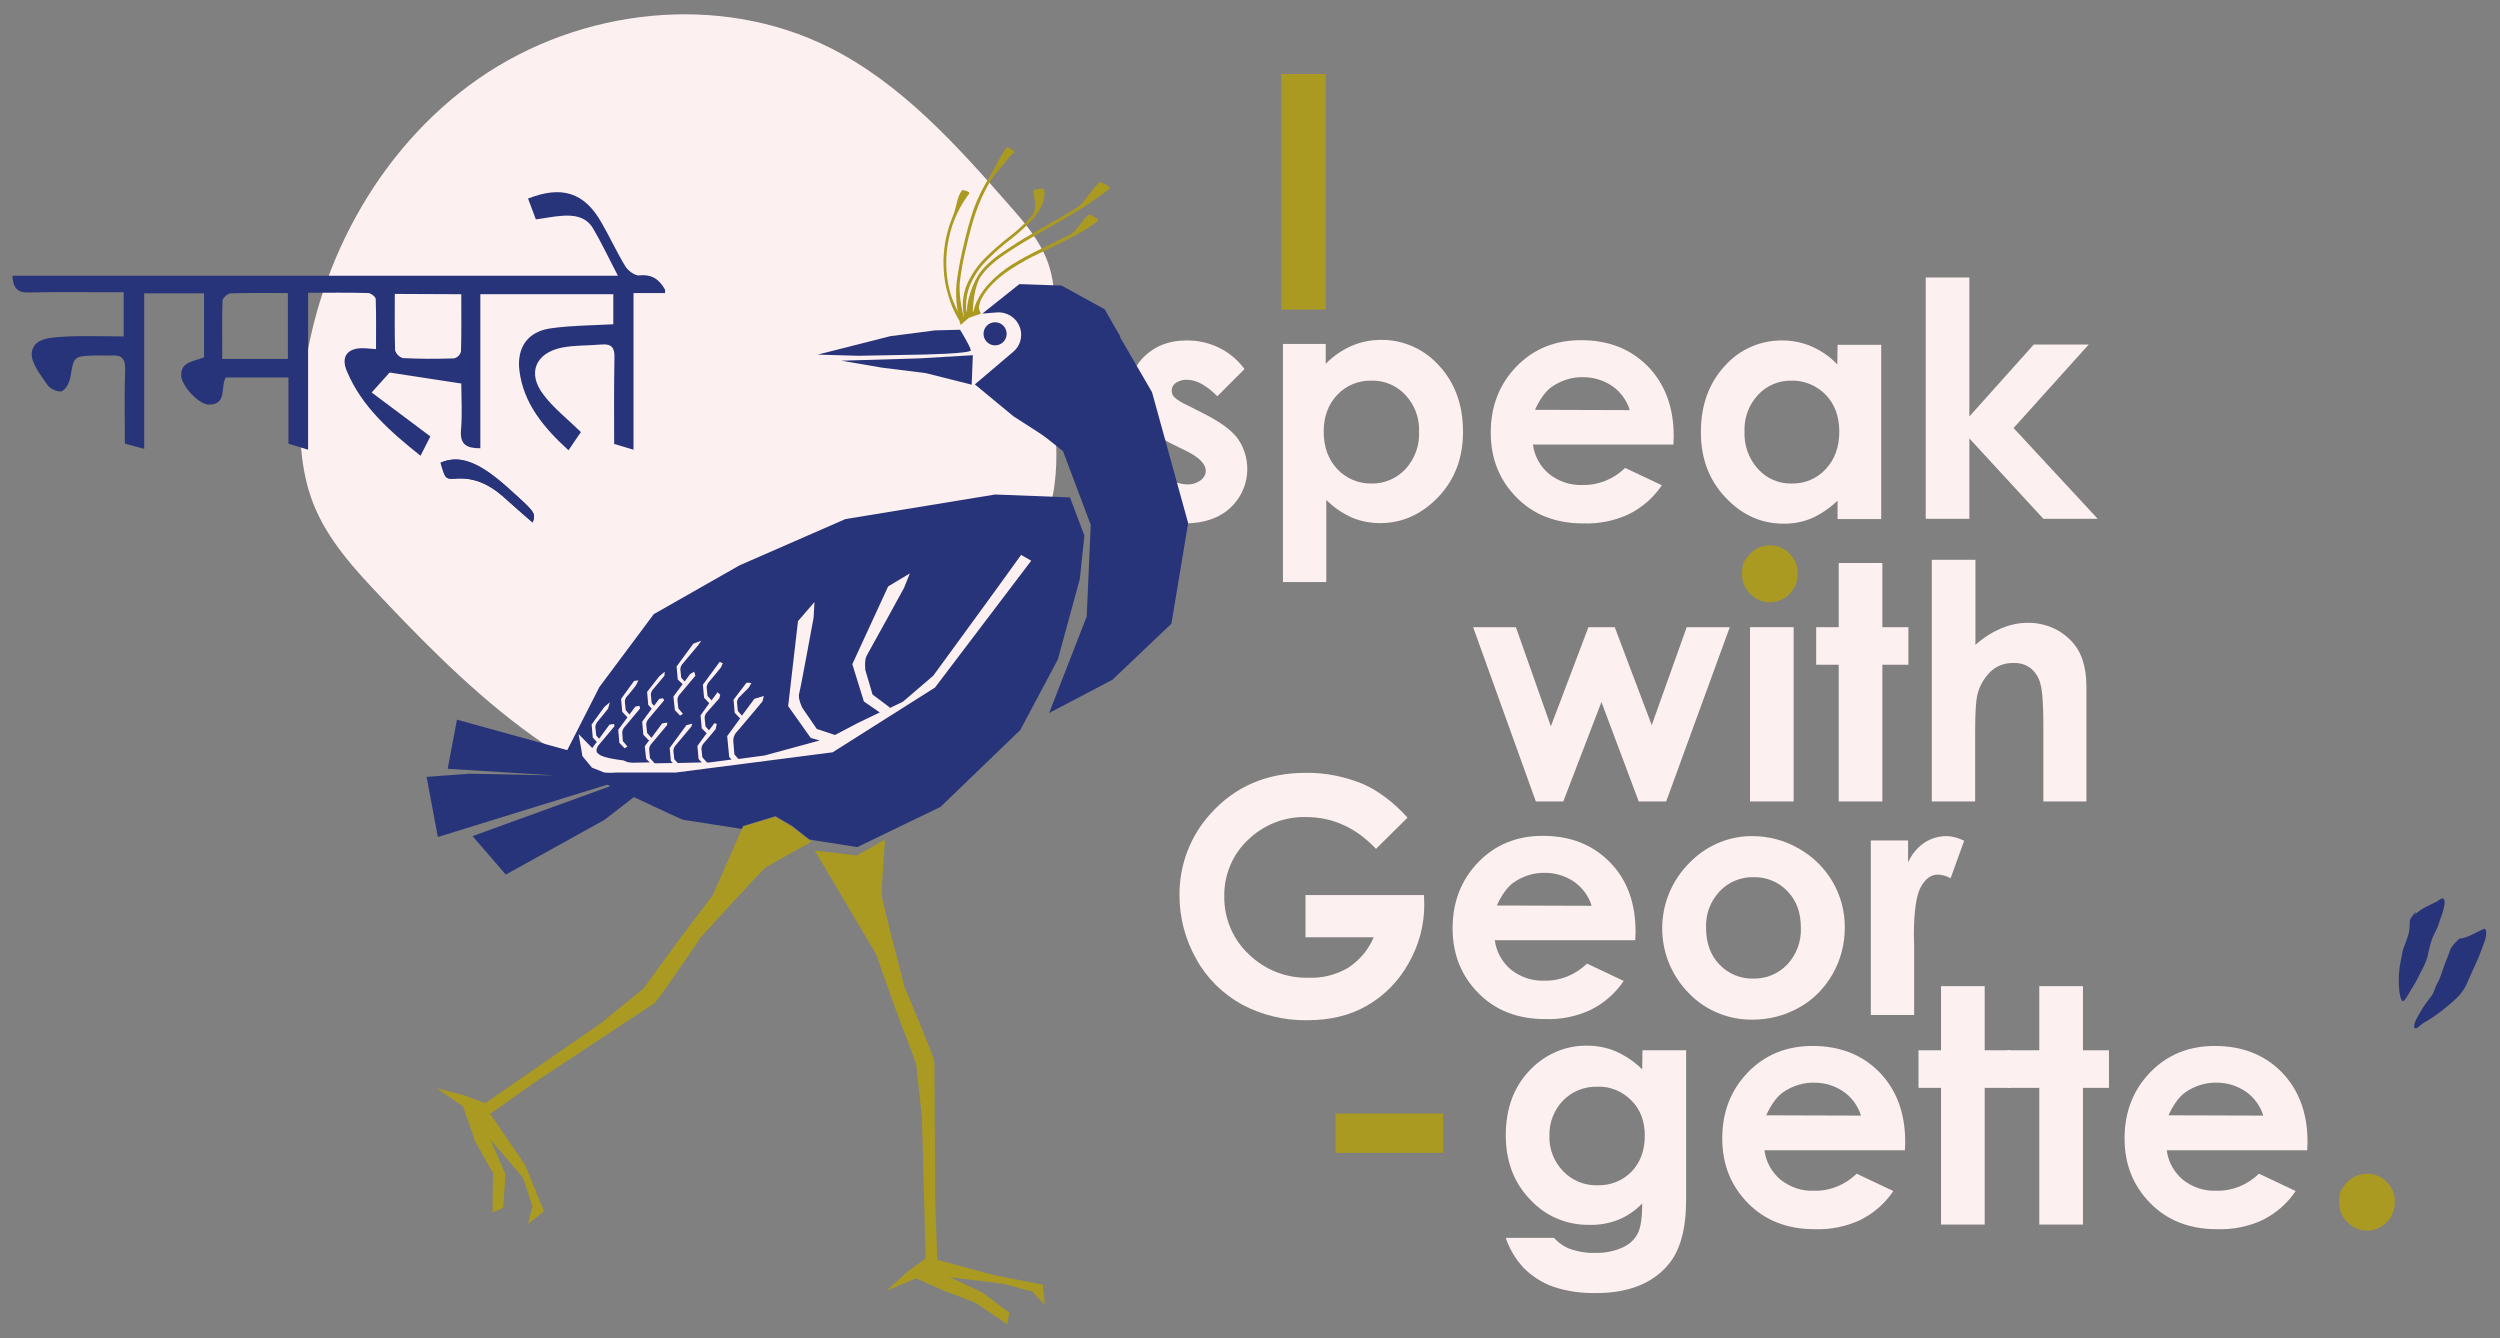 <?xml version="1.0" encoding="utf-8"?>
<!-- Generator: Adobe Illustrator 24.0.1, SVG Export Plug-In . SVG Version: 6.00 Build 0)  -->
<svg version="1.1" id="Calque_1" xmlns="http://www.w3.org/2000/svg" xmlns:xlink="http://www.w3.org/1999/xlink" x="0px" y="0px"
	 viewBox="0 0 865 463" style="enable-background:new 0 0 865 463;" xml:space="preserve">
<rect x="0" y="0" width="865" height="463" fill="#808080" stroke="none"/>
<style type="text/css">
	.st0{fill:#FDF0F1;}
	.st1{fill:#283479;}
	.st2{fill:#AA9A21;}
	.st3{fill:none;}
</style>
<path class="st0" d="M364.3,117.7c0.8-9,1.3-18.4-1.7-26.8c-2.7-7.6-8.1-13.9-13.4-19.9c-18.3-20.9-37.4-42.1-62.1-54.5
	C249.1-2.6,200.9,2.7,165.6,27.2S108,93.7,104.4,136.8c-1.1,12.5-0.6,25.5,3.9,37.2c5,12.9,14.7,23.3,24.1,33.2
	c33.9,35.9,74.1,73.7,123.3,73.2c26.8-0.3,54.2-13.8,72.4-34c15.4-17.1,30-50.1,35.4-71.6C368.5,155,362.4,138.1,364.3,117.7z"/>
<g>
	<path class="st1" d="M184.3,180.8c1.1-3.4,1.1-3.4-8.7-12.1c-10-8.9-16.8-11.4-23.2-8.6c1.6,5.5,1.6,5.7,5.2,5.5
		c6.4-0.5,11.6,2,16.2,6C177.3,174.7,180.7,177.7,184.3,180.8z"/>
	<path class="st1" d="M230.1,101.4h-10.9v54.2l-6.7-2c0-10.1-0.1-20,0.1-29.9c0.1-3.5-1.1-4.8-4.5-4.5c-4.6,0.4-9.3,0.2-13.8,1.1
		c-9.1,1.9-11.9,8.9-6.3,16.2c3.5,4.7,8.3,8.4,13,13c-1.1,1.5-2.5,3.7-4.3,6.3c-8.5-7.8-15.6-16.1-17-27.7
		c-0.9-7.9,2.9-13.4,10.9-14.5c7-1,14.1-1,21.6-1.4v-10.4h-46v53.3c-4.7,0-7.1-1.2-6.7-6.3c0.5-5.7,0.1-11.5,0.1-16.1l-24.8-3.8
		l-6.2,6.9l20.3,15.2l-3.4,6.7c-10.5-8.4-20.3-16.9-25.5-29.3c-2.2-5.2,0.4-8.2,6.2-7.9c1,0,1.9,0.2,3.9,0.3c0-6,0.1-11.6-0.1-17.3
		c0-0.8-1.7-2.1-2.6-2.1c-6.8-0.2-13.5-0.1-20.8-0.1v54.3l-6.8-2.1v-22.9H78.1c-1.9,3.4,0.6,9.4-5.9,9.4c-3.3,0-9.3-6.4-9.5-9.9
		c-0.2-5.2,4.4-4.9,7.9-6.5v-22.1H49.9v53.8l-6.7-1.8c0-8.7-0.2-17.3,0.1-25.8c0.1-3.4-1.1-4.9-4.5-4.7c-2,0.1-4-0.1-6,0
		c-7.3,0.2-7.3,0.4-8.4,7.3c-0.3,1.9-1.5,4.3-2.9,5c-1.1,0.6-4.1-0.7-5-2c-2.4-3.5-5.9-7.8-5.5-11.3c0.6-5.1,6.7-5.2,11-5.5
		c6.8-0.4,13.6-0.1,20.8-0.1v-15.3h-8.1c-8.3,0-16.6-0.1-24.9,0.1c-3.9,0.1-5.3-1.7-5.5-5.8h209.5c-3.2-6.1-5.7-11.5-8.7-16.5
		c-2.4-4-6.7-4.6-11-4.2c-2.8,0.2-5.5,0.8-8.7,1.2c-0.9-2.4-1.8-4.8-2.7-7.2c11.7-4.6,19.5-2.1,25.4,8.3c2.9,5,5.3,10.3,8.3,15.2
		c0.9,1.5,3.3,3.2,4.7,3.1c4.5-0.5,7,1.4,9,4.9L230.1,101.4z M99.6,124.2v-22.8c-6.9,0-13.3-0.1-19.8,0.1c-1,0-2.7,1.6-2.8,2.4
		c-0.2,6.7-0.1,13.4-0.1,20.3L99.6,124.2z M136.6,101.7c0,6.7-0.1,13.1,0.1,19.5c0.4,1.3,1.4,2.3,2.7,2.7c5.9,0.3,11.8,0.3,17.7,0.1
		c1.2-0.3,2.1-1.2,2.4-2.4c0.2-6.5,0.1-13.1,0.1-19.8L136.6,101.7z"/>
	<path class="st1" d="M184.3,180.8c-3.6-3.1-7-6.1-10.4-9.2c-4.6-4-9.8-6.5-16.2-6c-3.6,0.3-3.6,0-5.2-5.5
		c6.4-2.9,13.2-0.4,23.2,8.6C185.4,177.5,185.4,177.5,184.3,180.8z"/>
</g>
<path class="st2" d="M443.3,25.6h15.4v81.5h-15.4V25.6z"/>
<g>
	<path class="st0" d="M487,282.9l-10.9,10.8c-6.9-7.3-15-11-24.2-11c-7.5-0.2-14.8,2.7-20.2,8c-5.3,5-8.2,12.1-8.1,19.4
		c-0.1,7.6,2.9,14.8,8.4,20c5.5,5.4,13,8.4,20.8,8.2c4.7,0.2,9.4-1,13.6-3.4c4-2.6,7.1-6.3,8.9-10.6h-23.6v-14.6h41l0.1,3.4
		c0,7.1-1.9,14.1-5.5,20.3c-3.4,6.1-8.3,11.1-14.4,14.6c-5.9,3.4-12.8,5-20.7,5c-7.9,0.1-15.7-1.8-22.6-5.5
		c-6.6-3.7-12.1-9.1-15.7-15.7c-3.8-6.7-5.8-14.3-5.8-22c-0.1-10.4,3.7-20.5,10.7-28.2c8.5-9.5,19.5-14.2,33-14.2
		c6.8-0.1,13.6,1.3,19.9,3.9C477,273.7,482.1,277.5,487,282.9z"/>
	<path class="st0" d="M565.8,325.3h-48.6c0.5,4,2.5,7.6,5.6,10.2c3.3,2.6,7.4,4,11.7,3.8c5.5,0.1,10.7-2.1,14.6-5.9l12.7,6
		c-2.9,4.3-6.8,7.7-11.4,10c-4.9,2.3-10.4,3.4-15.8,3.2c-9.5,0-17.2-3-23.1-9c-5.9-6-8.9-13.4-8.9-22.4c0-9.2,3-16.8,8.9-22.9
		s13.4-9.1,22.3-9.1c9.5,0,17.2,3,23.2,9.1s8.9,14.1,8.9,24.1L565.8,325.3z M550.7,313.4c-1-3.3-3.1-6.2-5.9-8.2
		c-3-2.1-6.6-3.2-10.2-3.2c-4-0.1-7.9,1.2-11.1,3.5c-2,1.5-3.9,4.1-5.6,7.8L550.7,313.4z"/>
	<path class="st0" d="M606.4,289.3c5.6,0,11.2,1.5,16,4.3c9.9,5.6,16,16,15.9,27.4c0,5.6-1.4,11.1-4.2,16
		c-2.7,4.8-6.7,8.9-11.6,11.6c-4.9,2.8-10.5,4.2-16.1,4.2c-8.3,0.1-16.4-3.2-22.1-9.2c-12.4-12.6-12.2-32.8,0.4-45.2
		c0.3-0.3,0.5-0.5,0.8-0.8C591.2,292.2,598.7,289.2,606.4,289.3z M606.7,303.5c-4.4-0.1-8.7,1.7-11.7,4.9c-3.2,3.4-4.9,7.9-4.7,12.6
		c0,5.2,1.5,9.5,4.6,12.7c3,3.2,7.3,5,11.7,4.9c4.5,0.1,8.8-1.7,11.8-4.9c3.2-3.4,4.9-8,4.7-12.7c0-5.2-1.5-9.4-4.6-12.6
		C615.4,305.1,611.1,303.4,606.7,303.5L606.7,303.5z"/>
	<path class="st0" d="M647.2,290.8h13v7.6c1.2-2.7,3.1-5.1,5.6-6.8c2.3-1.5,4.9-2.3,7.6-2.3c2.1,0,4.2,0.6,6.2,1.6l-4.7,13
		c-1.3-0.8-2.8-1.2-4.4-1.3c-2.3,0-4.3,1.4-5.9,4.3s-2.4,8.5-2.4,17l0.1,2.9v24.4h-15V290.8z"/>
	<path class="st0" d="M568.3,363.4h15.1v51.7c0,10.2-2.1,17.7-6.2,22.5c-5.5,6.5-13.8,9.8-24.9,9.8c-5.1,0.1-10.1-0.6-14.9-2.2
		c-3.9-1.4-7.3-3.6-10.2-6.5c-2.8-3-4.9-6.5-6.2-10.4h16.7c1.5,1.7,3.5,3.1,5.7,3.9c2.7,0.9,5.4,1.4,8.3,1.3
		c3.4,0.1,6.7-0.5,9.8-1.9c2.2-1,4.1-2.7,5.2-4.9c1-2,1.5-5.4,1.5-10.3c-2.4,2.5-5.2,4.4-8.4,5.7c-3.2,1.2-6.5,1.8-9.9,1.7
		c-7.8,0.1-15.2-3-20.5-8.8c-5.6-5.8-8.4-13.2-8.4-22.2c0-9.6,3-17.3,8.9-23.1c5.1-5.1,12-8,19.2-7.9c3.4,0,6.7,0.6,9.8,1.9
		c3.4,1.5,6.6,3.6,9.3,6.3L568.3,363.4z M552.6,376c-4.4-0.1-8.7,1.6-11.8,4.8c-3.1,3.2-4.8,7.6-4.7,12.1c-0.2,4.6,1.6,9.1,4.8,12.4
		c3.1,3.2,7.5,5,12,4.8c4.4,0.1,8.6-1.6,11.6-4.7c3-3.1,4.6-7.3,4.6-12.4c0-5-1.5-9.1-4.6-12.2C561.4,377.6,557.1,375.8,552.6,376
		L552.6,376z"/>
	<path class="st0" d="M671.6,341.2h15.1v22.2h9v13h-9v47.3h-15.1v-47.3h-7.8v-13h7.8V341.2z"/>
	<path class="st0" d="M705.6,341.2h15.1v22.2h9v13h-9v47.3h-15.1v-47.3h-11.1v-13h11.1L705.6,341.2z"/>
	<path class="st0" d="M798.3,398h-48.6c0.5,4,2.5,7.6,5.6,10.2c3.3,2.6,7.4,4,11.7,3.8c5.5,0.1,10.7-2.1,14.6-5.9l12.7,6
		c-2.9,4.3-6.8,7.7-11.4,10c-4.9,2.3-10.4,3.4-15.8,3.2c-9.5,0-17.2-3-23.1-9c-5.9-6-8.9-13.4-8.9-22.4c0-9.2,3-16.8,8.9-22.9
		c5.9-6.1,13.4-9.1,22.3-9.1c9.5,0,17.2,3,23.2,9.1c5.9,6.1,8.9,14.1,8.9,24.1L798.3,398z M783.1,386c-1-3.3-3.1-6.2-5.9-8.2
		c-3-2.1-6.6-3.2-10.2-3.2c-4-0.1-7.9,1.2-11.1,3.5c-2,1.5-3.9,4.1-5.6,7.8L783.1,386z"/>
	<path class="st0" d="M659.1,398h-48.6c0.5,4,2.5,7.6,5.6,10.2c3.3,2.6,7.4,4,11.7,3.8c5.5,0.1,10.7-2.1,14.6-5.9l12.7,6
		c-2.9,4.3-6.8,7.7-11.4,10c-4.9,2.3-10.4,3.4-15.8,3.2c-9.5,0-17.2-3-23.1-9c-5.9-6-8.9-13.4-8.9-22.4c0-9.2,3-16.8,8.9-22.9
		c5.9-6.1,13.4-9.1,22.3-9.1c9.5,0,17.2,3,23.2,9.1c5.9,6.1,8.9,14.1,8.9,24.1L659.1,398z M643.9,386c-1-3.3-3.1-6.2-5.9-8.2
		c-3-2.1-6.6-3.2-10.2-3.2c-4-0.1-7.9,1.2-11.1,3.5c-2,1.5-3.9,4.1-5.6,7.8L643.9,386z"/>
	<path class="st0" d="M430.6,127.7l-9.4,9.4c-3.8-3.8-7.3-5.7-10.4-5.7c-1.4-0.1-2.8,0.3-4,1.1c-0.9,0.6-1.4,1.6-1.4,2.7
		c0,0.8,0.3,1.6,0.9,2.2c1.3,1.2,2.9,2.1,4.5,2.8l5.5,2.8c5.8,2.9,9.8,5.8,12,8.8c5.2,7.5,4.1,17.7-2.6,23.9
		c-3.9,3.6-9.2,5.4-15.8,5.4c-8.3,0.2-16.2-3.6-21.1-10.3l9.3-10.1c1.7,2,3.9,3.7,6.2,5c1.9,1.1,4.1,1.8,6.3,1.9
		c1.7,0.1,3.4-0.4,4.8-1.4c1.1-0.8,1.8-2,1.8-3.3c0-2.3-2.2-4.6-6.6-6.8l-5.1-2.5c-9.8-4.9-14.6-11.1-14.6-18.5
		c0-4.7,2-9.1,5.5-12.2c3.7-3.4,8.4-5.1,14.1-5.1C418.6,117.7,426,121.4,430.6,127.7L430.6,127.7z"/>
	<path class="st0" d="M458.7,119.3v6.6c2.5-2.6,5.5-4.7,8.9-6.2c3.2-1.4,6.7-2.1,10.2-2.1c7.7-0.1,15,3.2,20.1,8.9
		c5.5,5.9,8.3,13.6,8.3,22.9c0,9-2.8,16.5-8.5,22.5c-5.7,6-12.4,9.1-20.2,9.1c-3.3,0-6.6-0.6-9.7-1.9c-3.3-1.5-6.3-3.5-8.9-6.1v28.4
		h-15v-82.4H458.7z M474.6,131.7c-4.5-0.1-8.8,1.6-11.9,4.9c-3.1,3.3-4.7,7.5-4.7,12.7c0,5.4,1.6,9.7,4.7,13c3.1,3.3,7.4,5.1,11.9,5
		c4.4,0.1,8.7-1.8,11.7-5c3.2-3.5,4.9-8.1,4.7-12.9c0.2-4.7-1.5-9.3-4.7-12.7C483.3,133.4,479,131.6,474.6,131.7L474.6,131.7z"/>
	<path class="st0" d="M579,153.8h-48.6c0.5,4,2.5,7.6,5.6,10.2c3.3,2.6,7.4,4,11.7,3.8c5.5,0.1,10.7-2.1,14.6-5.9l12.7,6
		c-2.9,4.3-6.8,7.7-11.4,10c-4.9,2.3-10.4,3.4-15.8,3.2c-9.5,0-17.2-3-23.1-9c-5.9-6-8.9-13.4-8.9-22.4c0-9.2,3-16.8,8.9-22.9
		c5.9-6.1,13.4-9.1,22.3-9.1c9.5,0,17.2,3,23.2,9.1c5.9,6.1,8.9,14.1,8.9,24.1L579,153.8z M563.9,141.9c-1-3.3-3.1-6.2-5.9-8.2
		c-3-2.1-6.6-3.2-10.2-3.2c-4-0.1-7.9,1.2-11.1,3.5c-2,1.5-3.9,4.1-5.6,7.8L563.9,141.9z"/>
	<path class="st0" d="M635.8,119.3h15.1v60.3h-15.1v-6.4c-2.6,2.5-5.6,4.6-8.9,6.1c-3.1,1.3-6.3,1.9-9.7,1.9c-7.8,0-14.5-3-20.2-9.1
		c-5.7-6-8.5-13.6-8.5-22.5c0-9.3,2.7-16.9,8.2-22.9c5.1-5.8,12.4-9,20-8.9c3.5,0,7,0.7,10.2,2.1c3.3,1.5,6.3,3.5,8.8,6.2
		L635.8,119.3z M619.9,131.7c-4.4-0.1-8.7,1.7-11.7,5c-3.2,3.5-4.8,8-4.6,12.7c-0.2,4.7,1.5,9.4,4.7,12.9c3,3.3,7.2,5.1,11.6,5
		c4.5,0.1,8.8-1.7,11.8-5c3.1-3.3,4.7-7.6,4.7-13c0-5.2-1.6-9.5-4.7-12.7C628.6,133.4,624.3,131.6,619.9,131.7L619.9,131.7z"/>
	<path class="st0" d="M666.3,96h15.1v48.1l22.3-24.9h19l-26,28.9l29.1,31.4H707l-25.6-27.8v27.8h-15.1L666.3,96z"/>
	<path class="st0" d="M509.7,217h14.8l12.1,34.3l13-34.3h9.1l12.8,33.9l12.1-33.9h14.9l-22,60.3H567l-12.9-34.4l-13.2,34.4h-9.5
		L509.7,217z"/>
	<path class="st0" d="M605.5,217h15.1v60.3h-15.1V217z"/>
	<path class="st0" d="M636.2,194.8h15.1V217h9v13h-9v47.3h-15.1V230h-7.8v-13h7.8V194.8z"/>
	<path class="st0" d="M668.5,193.7h15v29.4c2.7-2.4,5.7-4.3,8.9-5.7c2.9-1.2,6-1.9,9.1-1.9c5.7-0.1,11.2,2.1,15.1,6.2
		c3.5,3.6,5.3,8.8,5.3,15.8v39.8H707v-26.4c0-7-0.3-11.7-1-14.2c-0.5-2.2-1.7-4.1-3.4-5.5c-1.7-1.3-3.8-1.9-6-1.8
		c-2.9-0.1-5.8,1-7.9,3c-2.3,2.3-3.9,5.1-4.6,8.3c-0.4,1.8-0.7,5.9-0.7,12.4v24.2h-15V193.7z"/>
</g>
<path class="st2" d="M499.3,385.3v13.6h-37.2v-13.6H499.3z"/>
<path class="st2" d="M612.4,188.7c2.6,0,5.1,1,6.8,2.9c1.9,1.8,2.9,4.4,2.8,7c0,2.6-1,5.1-2.8,6.9c-1.8,1.8-4.2,2.9-6.7,2.9
	c-2.6,0-5.1-1-6.9-2.9c-2.7-2.7-3.5-6.3-2.4-10.7C605.5,190.7,608.6,188.7,612.4,188.7z"/>
<path class="st2" d="M819,406.1c2.6,0,5.1,1,6.8,2.9c1.9,1.8,2.9,4.4,2.8,7c0,2.6-1,5.1-2.8,6.9c-1.8,1.8-4.2,2.9-6.7,2.9
	c-2.6,0-5.1-1-6.9-2.9c-2.7-2.7-3.5-6.3-2.4-10.7C812.1,408.1,815.2,406.1,819,406.1z"/>
<g>
	<g>
		<path class="st1" d="M282.9,122.7l25.2-6.4l15.5-2l8.6-0.2c0,0,3.6,5.9,3.7,7.1s-17.7,1.5-17.7,1.5l-21.1,0.4L282.9,122.7z"/>
		<polygon class="st1" points="291.1,124.8 318,124 336.6,122.9 336.2,133.1 320.3,129.1 305.1,127.2 		"/>
		<path class="st1" d="M339.9,108.5l5-0.4c4.3-0.3,8,2.8,8.4,7.1c0.2,2.5-0.8,4.9-2.7,6.5l-13.3,11.3l13.3,11l14.9,9.6L354,136.9
			l8.2-4.4l12-13.1l13.5-2.8l-5.5-9.6l-14.9-8.2l-14.6-0.5L339.9,108.5z"/>
		<polygon class="st1" points="354.5,145.5 367.8,156.1 377.4,181.6 376,213.3 363,246.7 384.9,235.2 405.3,215.8 411.1,181 
			398.6,135.7 383.2,109.2 348.5,136.9 377.4,155.3 393.4,209.1 380.7,155.4 354,136.9 		"/>
		<path class="st2" d="M296.5,296l9.7-5.5c0,0-1.2,17.3-1.2,18.9s8,32.2,8,32.2s10.3,24.2,10.3,25.9s0.3,48.8,0.3,48.8l0.7,19.6
			l19.6,5.3l16.9,3.3l0.7,7l-4.3-4.6l-10-2.7l-18.6-2.3l11.3,5.3l9.3,7l-0.7,4l-11.3-7.6l-10.6-4l-9.6-4.3l-10.3,4.3l7.3-6.6
			l6.3-4.6l-1.3-48.5l-2-18.9l-7.3-19.3l-6.6-18.6l-21.2-35.8L296.5,296z"/>
		<circle class="st1" cx="344.3" cy="115.5" r="4"/>
	</g>
	<g>
		<path class="st2" d="M280,290.7l-6-4.7l-5.8-3.4L257,286l-0.4,1l-10,22.8l-11.9,15.7l-12.1,16.6l-14.8,12l-39.9,27.6l-7.3-2.7
			l-9.6-2.5l9.2,6.3l4.3,12.3l6.1,10.8l-0.2,13.6l3.7-1.6l0.8-11.6l-5.3-12.1l11.4,13.3l3.2,9.8l-1.5,6.2l5.5-4.4l-6.5-16
			l-12.1-17.7l16-11.3c0,0,39.3-26,40.7-26.9s16.1-22.8,16.1-22.8s21.2-23.4,22.6-24.3s15.8-8.9,15.8-8.9L280,290.7z"/>
		<g>
			<polygon class="st3" points="223.2,260.9 223.2,260.9 222.9,257.9 			"/>
			<polygon class="st3" points="224.4,260.9 224.2,258.9 224.4,260.9 			"/>
			<polygon class="st3" points="201.1,259.7 201.1,259.7 200.1,253.9 			"/>
			<polygon class="st3" points="231.6,261.3 231.6,261.3 231.3,258.3 			"/>
			<polygon class="st3" points="212.7,267.7 214.8,267.9 212.7,267.7 			"/>
			<path class="st3" d="M214.3,257l1.8,1.9l1-0.6l-1.6-1.9l-0.2-2.9c0-0.6,0.2-1.1,0.5-1.6c0.4-0.4,5.7-6.8,5.7-6.8l-0.3-0.9
				l-1.4,0.3l-2,2.7l-1.3-1.5l-0.3-2.9c0-0.6,0.2-1.1,0.5-1.6c0.4-0.4,3.3-4,3.3-4l0.9-1.8l-1.5,0.2l-4.5,6.2l0.4,4.5l1.8,1.9
				l-3.2,4.3L214.3,257z"/>
			<path class="st3" d="M233.4,245.5l1.8,1.9l1-0.6l-1.6-1.9l-0.3-2.9c0-0.6,0.2-1.1,0.5-1.6c0.4-0.4,5.7-6.8,5.7-6.8l-0.4-1.4
				l-1.4,0.8l-1.9,2.6l-1.2-1.3l-0.3-2.9c0-0.6,0.2-1.1,0.5-1.6c0.4-0.4,5.7-6.8,5.7-6.8l1-1.5l-2.7,1l-5.8,7.9l0.4,4.5l1.6,1.7
				L233,241L233.4,245.5z"/>
			<path class="st1" d="M370.2,172.1l-25.9-1l-51.8,8.5l-36.6,16l-29.7,16.9l-18.8,25.2l-11.1,21.8l-0.2,0L158.1,249l-3.2,17
				l36.9,2.3l-29.4-0.6l-14.8,1.1l3.9,20.8l58.6-18.1l1.1,0.5l-47.7,17.3l11.5,13.3l34.1-18.9l10.2-7.9c8.9,4.2,16.9,7.9,17.3,7.9
				c0.3,0,4.1,0.6,9.7,1.5c3,0.5,6.6,1,10.4,1.6l0.4-1l11.2-3.4l5.8,3.4l6,4.7c9.4,1.5,16.5,2.6,16.5,2.6l28.8-13.9l27.6-26.6
				l13-24.4l7.6-27.8l1.6-15.1L370.2,172.1z M234.5,235.1l-0.4-4.5l5.8-7.9l2.7-1l-1,1.5c0,0-5.3,6.3-5.7,6.8
				c-0.3,0.5-0.5,1-0.5,1.6l0.3,2.9l1.2,1.3l1.9-2.6l1.4-0.8l0.4,1.4c0,0-5.3,6.3-5.7,6.8c-0.3,0.5-0.5,1-0.5,1.6l0.3,2.9l1.6,1.9
				l-1,0.6l-1.8-1.9L233,241l3.2-4.3L234.5,235.1z M215.3,246.3l-0.4-4.5l4.5-6.2l1.5-0.2l-0.9,1.8c0,0-2.8,3.6-3.3,4
				c-0.3,0.5-0.5,1-0.5,1.6l0.3,2.9l1.3,1.5l2-2.7l1.4-0.3l0.3,0.9c0,0-5.3,6.3-5.7,6.8c-0.3,0.5-0.5,1-0.5,1.6l0.2,2.9l1.6,1.9
				l-1,0.6l-1.8-1.9l-0.4-4.5l3.2-4.3L215.3,246.3z M323.5,237.9l-35.4,22.4l-54.3,7h-17.9l-2.7,0l-1.8,0.1h-0.3l-2-0.1l-4.3-1.7
				l-3.3-4l-0.3-1.9l0,0l-1-5.7c0.8,0.8,3,3.1,4.8,4.9l0-0.2l1.5-2l-1.4-1.5l-0.4-4.5l4.4-6.1l1.9-1.6l-0.6,2.2c0,0-3.5,4.4-3.9,4.8
				c-0.3,0.5-0.5,1-0.5,1.6l0.3,2.9l1,1.1l3.6-4.9l1.6-0.2l0.1,0.8c0,0-5.3,6.3-5.7,6.8c-0.3,0.5-0.5,1-0.5,1.6l0.1,0.6
				c0.3,0.3,0.6,0.6,0.9,0.8c1.7,1.3,8.3,2,8.3,2l1.4,0.6l1.6,0.2l6.1-0.1l-1.2-1.2l-0.2-1.5l0,0l-0.3-2.9l1.7-2.3l-0.4,0.2
				l-1.8-1.9l-0.4-4.5l3.3-4.5l-1.2-1.3l-0.4-4.5l4.2-5.4l1.9-1.6l-0.1,1.4c0,0-3.8,4.6-4.2,5c-0.3,0.5-0.5,1-0.5,1.6l0.3,2.9
				l0.8,0.9l1.8-2.4l1.3-0.2l0.4,0.7c0,0-5.3,6.3-5.7,6.8c-0.3,0.5-0.5,1-0.5,1.6l0.3,2.9l1.5,1.7l3.7-5l1.8-0.3l-0.1,0.9
				c0,0-5.3,6.3-5.7,6.8c-0.3,0.5-0.5,1-0.5,1.6l0.2,2.1l0,0l0.1,0.9l1.6,1.8l6.3-0.1l-0.7-0.7l-0.1-1.4l0,0l-0.3-3.1l5.8-7.9l2-0.5
				l-0.3,1c0,0-5.3,6.3-5.7,6.8c-0.3,0.5-0.5,1-0.5,1.6l0.3,2.9l1.2,1.3l8.3-0.2l-1.1-1.2l-0.4-4.5l3.2-4.4l-1.7-1.7l-0.4-4.5l3-4.2
				l-1.8-1.9l-0.4-4.5l5.8-7.9l1.1,0.5l-0.7,1.5c0,0-4,4.9-4.4,5.3c-0.3,0.5-0.5,1-0.5,1.6l0.3,2.9l1.4,1.5l2.1-2.8l0.9,0.9
				l-0.3,1.2c0,0-4.2,4.8-4.6,5.2c-0.3,0.5-0.5,1-0.5,1.6l0.3,2.9l1.2,1.4l1.9-2.5l0.8,0.3l-0.4,1.8c0,0-4,4.8-4.4,5.2
				c-0.3,0.5-0.5,1-0.5,1.6l0.3,2.9l1.6,1.8l0.9,0l7.6-1l-0.8-0.9l-0.7-7.2l4.6-6.3l-0.2,0.1l-1.8-1.9l-0.4-4.5l4.5-5.9l1.7,0.1
				l-0.9,1.6c0,0-3.2,3.2-3.6,3.6c-0.3,0.5-0.5,1-0.5,1.6l0.3,2.9l1.4,1.6l4.3-5.8l3.3-1l-0.5,1.9c0,0-8.6,10.3-9.3,11
				c-0.5,0.8-0.8,1.7-0.8,2.6l0.4,4.7l1.4,1.6l9-1.2l19.1-5.2l-3.1-0.9l-7.8-11l3.4-29.4l5.7-6.6l-0.3,5.4c0,0-4.5,24.6-5,26.3
				s1.1,4.9,1.1,4.9l5,7.3l6.3,2.1l8-4.2l7.5-3.6l-5.5-3.8l-4-12.9l12.4-26.9l7.5-4.5l-2,5c0,0-12,21.9-12.9,23.4s-0.5,5-0.5,5
				l2.5,8.5l6,4.5l-0.3,0.3l4.8-2.3l10.5-9l18.9-25.9l11.5-15.9l3.5,2L323.5,237.9z"/>
		</g>
	</g>
	<g>
		<path class="st2" d="M334.7,110c-0.8-3.7-0.5-7.5,0.8-11c1.3-3.2,3.2-6.1,5.6-8.6c2.6-2.6,5.3-5.1,8.2-7.3c2.9-2.2,5.5-4.6,8-7.2
			c2.2-2.5,4.1-5.6,4.1-9c0-0.4,0-0.8-0.1-1.2c0-0.3-0.2-0.5-0.5-0.5c-0.3,0-3.3,0.4-3.3,0.7c0.4,3.3,1.5,6.3-0.5,8.8
			c-2.4,2.7-5,5.1-7.9,7.3c-2.9,2.3-5.7,4.7-8.3,7.3c-2.5,2.5-4.5,5.4-6,8.6c-1.4,3.1-2,6.6-1.5,10.1c0.1,0.4,0.2,2.7,0.3,3.1
			c0,0,0.7-0.6,0.8-0.7L334.7,110z"/>
		<path class="st2" d="M338.4,108.7c-0.1-3.6,1.4-6.2,3.6-8.9c2.3-2.7,5.1-5,8.1-6.9c3-1.9,6.1-3.7,9.4-5.2c3.2-1.6,6.5-3.1,9.8-4.8
			c3.2-1.6,6.3-3.4,9.3-5.5c0.4-0.3,0.7-0.5,1.1-0.8c0.2-0.2,0.3-0.5,0.2-0.7c-0.1-0.2-2.8-1.9-3.1-1.7c-2.9,2.2-3.7,5.6-7,7.2
			s-6.6,3.2-9.8,4.8c-3.3,1.6-6.5,3.3-9.6,5.2c-3.1,1.9-5.9,4.2-8.4,6.9c-2.4,2.7-5,6.7-5.3,10.4c0,0.4,0,0,0,0.4L338.4,108.7
			L338.4,108.7z"/>
		<path class="st2" d="M336.6,109.1c-0.1-3.7,0.6-10.6,3-13.8c2.5-3.4,5.9-5.9,9.4-8.2c3.6-2.4,7.4-4.6,11.2-6.8
			c3.8-2.2,7.6-4.3,11.4-6.6c3.8-2.2,7.4-4.7,10.9-7.3c0.4-0.3,0.9-0.7,1.3-1c0.2-0.2,0.2-0.5,0-0.8c-0.2-0.2-3-1.8-3.2-1.6
			c-3.4,2.7-4.7,6.8-8.4,9.1c-3.8,2.3-7.6,4.5-11.5,6.7s-7.7,4.4-11.4,6.9c-3.6,2.3-7.2,4.8-9.9,8.2c-2.6,3.2-5.3,10.7-4.8,14.9
			c0,0.4,0.1,0.9,0.2,1.3l0.5-0.3L336.6,109.1z"/>
		<path class="st2" d="M333.4,111.2c-1.7-2.7-3.1-5.5-4.2-8.5c-0.9-2.9-1.5-5.9-1.7-8.9c-0.2-3-0.1-6.1,0.4-9.1
			c0.5-3,1.2-5.9,2.4-8.8c1.1-2.8,2.6-5.5,4.3-7.9c0.2-0.3,0.4-0.6,0.7-0.9c0.1-0.3,0.1-0.6-0.2-0.7c-0.3-0.2-2.1-0.8-2.2-0.6
			c-1.9,2.4-1.9,5.9-3.1,8.7c-1.2,2.9-2.1,5.8-2.7,8.9c-0.5,3.1-0.8,6.2-0.6,9.3c0.1,3.1,0.6,6.2,1.5,9.1c0.8,3,2,5.9,3.6,8.6
			c0.2,0.3,0.4,0.7,0.6,1c0.2,0.3,0.5,0.4,0.9,0.3c0,0,0,0,0,0L333.4,111.2z"/>
		<path class="st2" d="M333.8,110.9c-1.1-3.8-2.1-9.3-1.7-13.3c0.5-4,1.2-8,2.2-11.9c0.9-4,1.9-7.9,3.2-11.8
			c1.3-3.8,2.9-7.4,4.9-10.8c2-3.4,4.6-5.7,6.9-8.9c0.3-0.4,1.4-1.2,1.7-1.5c0.2-0.2-1-1.1-1.2-1.2c-0.3-0.2-1.3-0.7-1.5-0.5
			c-2.4,3.2-4,7.1-6.1,10.5c-2.1,3.4-3.9,7-5.3,10.8c-1.3,3.9-2.4,7.8-3.3,11.8c-1,4-1.8,8-2.4,12.1c-0.6,4-0.5,8.1,0.3,12.1
			c0.1,0.5,0.2,1,0.4,1.5c0.2,0.7,0.9,1.9,0.9,1.9L333.8,110.9z"/>
		<polygon class="st2" points="332,111.5 332.4,112.4 335.2,110 339.4,108.5 338.9,107.4 338.7,106.5 338.9,104.9 339,104.1 
			337.4,108 336,108.8 334,109.6 333.5,109 333.5,109.8 332.9,110.1 		"/>
		<polyline class="st2" points="334.2,108.5 334.2,107.5 334.4,107.9 334.8,107.5 335.3,107.9 336.3,107.5 336.7,107.9 337.2,107.7 
			337,109.1 335.1,109.2 334.5,109.9 334.1,108.7 		"/>
	</g>
</g>
<path class="st1" d="M850.9,324.8c3.2-0.3,5.9-2.4,8.8-3.5c1.6,1.4-0.7,6-1.2,7.6c-1.3,3.7-3.2,7.2-4.7,10.8
	c-0.9,2.3-2.4,4.4-4.3,6.1c-2.2,2-4.5,3.9-6.9,5.6c-1.5,1.1-3.1,1.9-4.6,2.9c-0.7,0.5-1.6,1.7-2.6,1.5c-0.4-1.3,0.5-2.9,1.1-4
	c1.2-2.2,2.5-4.3,4.1-6.3c0.8-0.9,1.4-2,1.8-3.2c0.4-1.4,1.2-2.4,1.7-3.7c1-2.4,1.6-4.9,2.7-7.3c0.4-1,0.7-2,1.1-3
	c0.6-1.1,1.5-2.1,2.5-3"/>
<path class="st1" d="M834.4,317.1c1.3-0.7,2.4-1.8,3.7-2.6c1.6-1,3.4-1.7,5.1-2.6c0.5-0.2,1.5-1.3,2.1-1c0.6,0.2,0.6,1.5,0.5,2
	c-0.3,1.8-0.8,3.5-1.5,5.2c-0.5,1.8-1.2,3.5-2.1,5.2c-1.3,2.5-1.7,5.2-2.3,7.8c-0.6,1.9-1.4,3.7-2.4,5.4c-1,2.2-2.2,4.3-3.5,6.3
	c-0.5,0.7-1.8,3.6-2.6,3.6c-0.8,0-1.3-3.5-1.3-4.2c-0.3-3.3-0.1-6.7,0.6-10c0.4-1.4,0.4-2.8,0.9-4.1c0.6-1.4,1.1-2.9,1.6-4.4
	c0.4-1.3,0.5-2.7,0.6-4.1c-0.1-0.6,0-1.3,0.3-1.8c0.5-0.9,1.6-1.2,1.8-2.3"/>
</svg>
